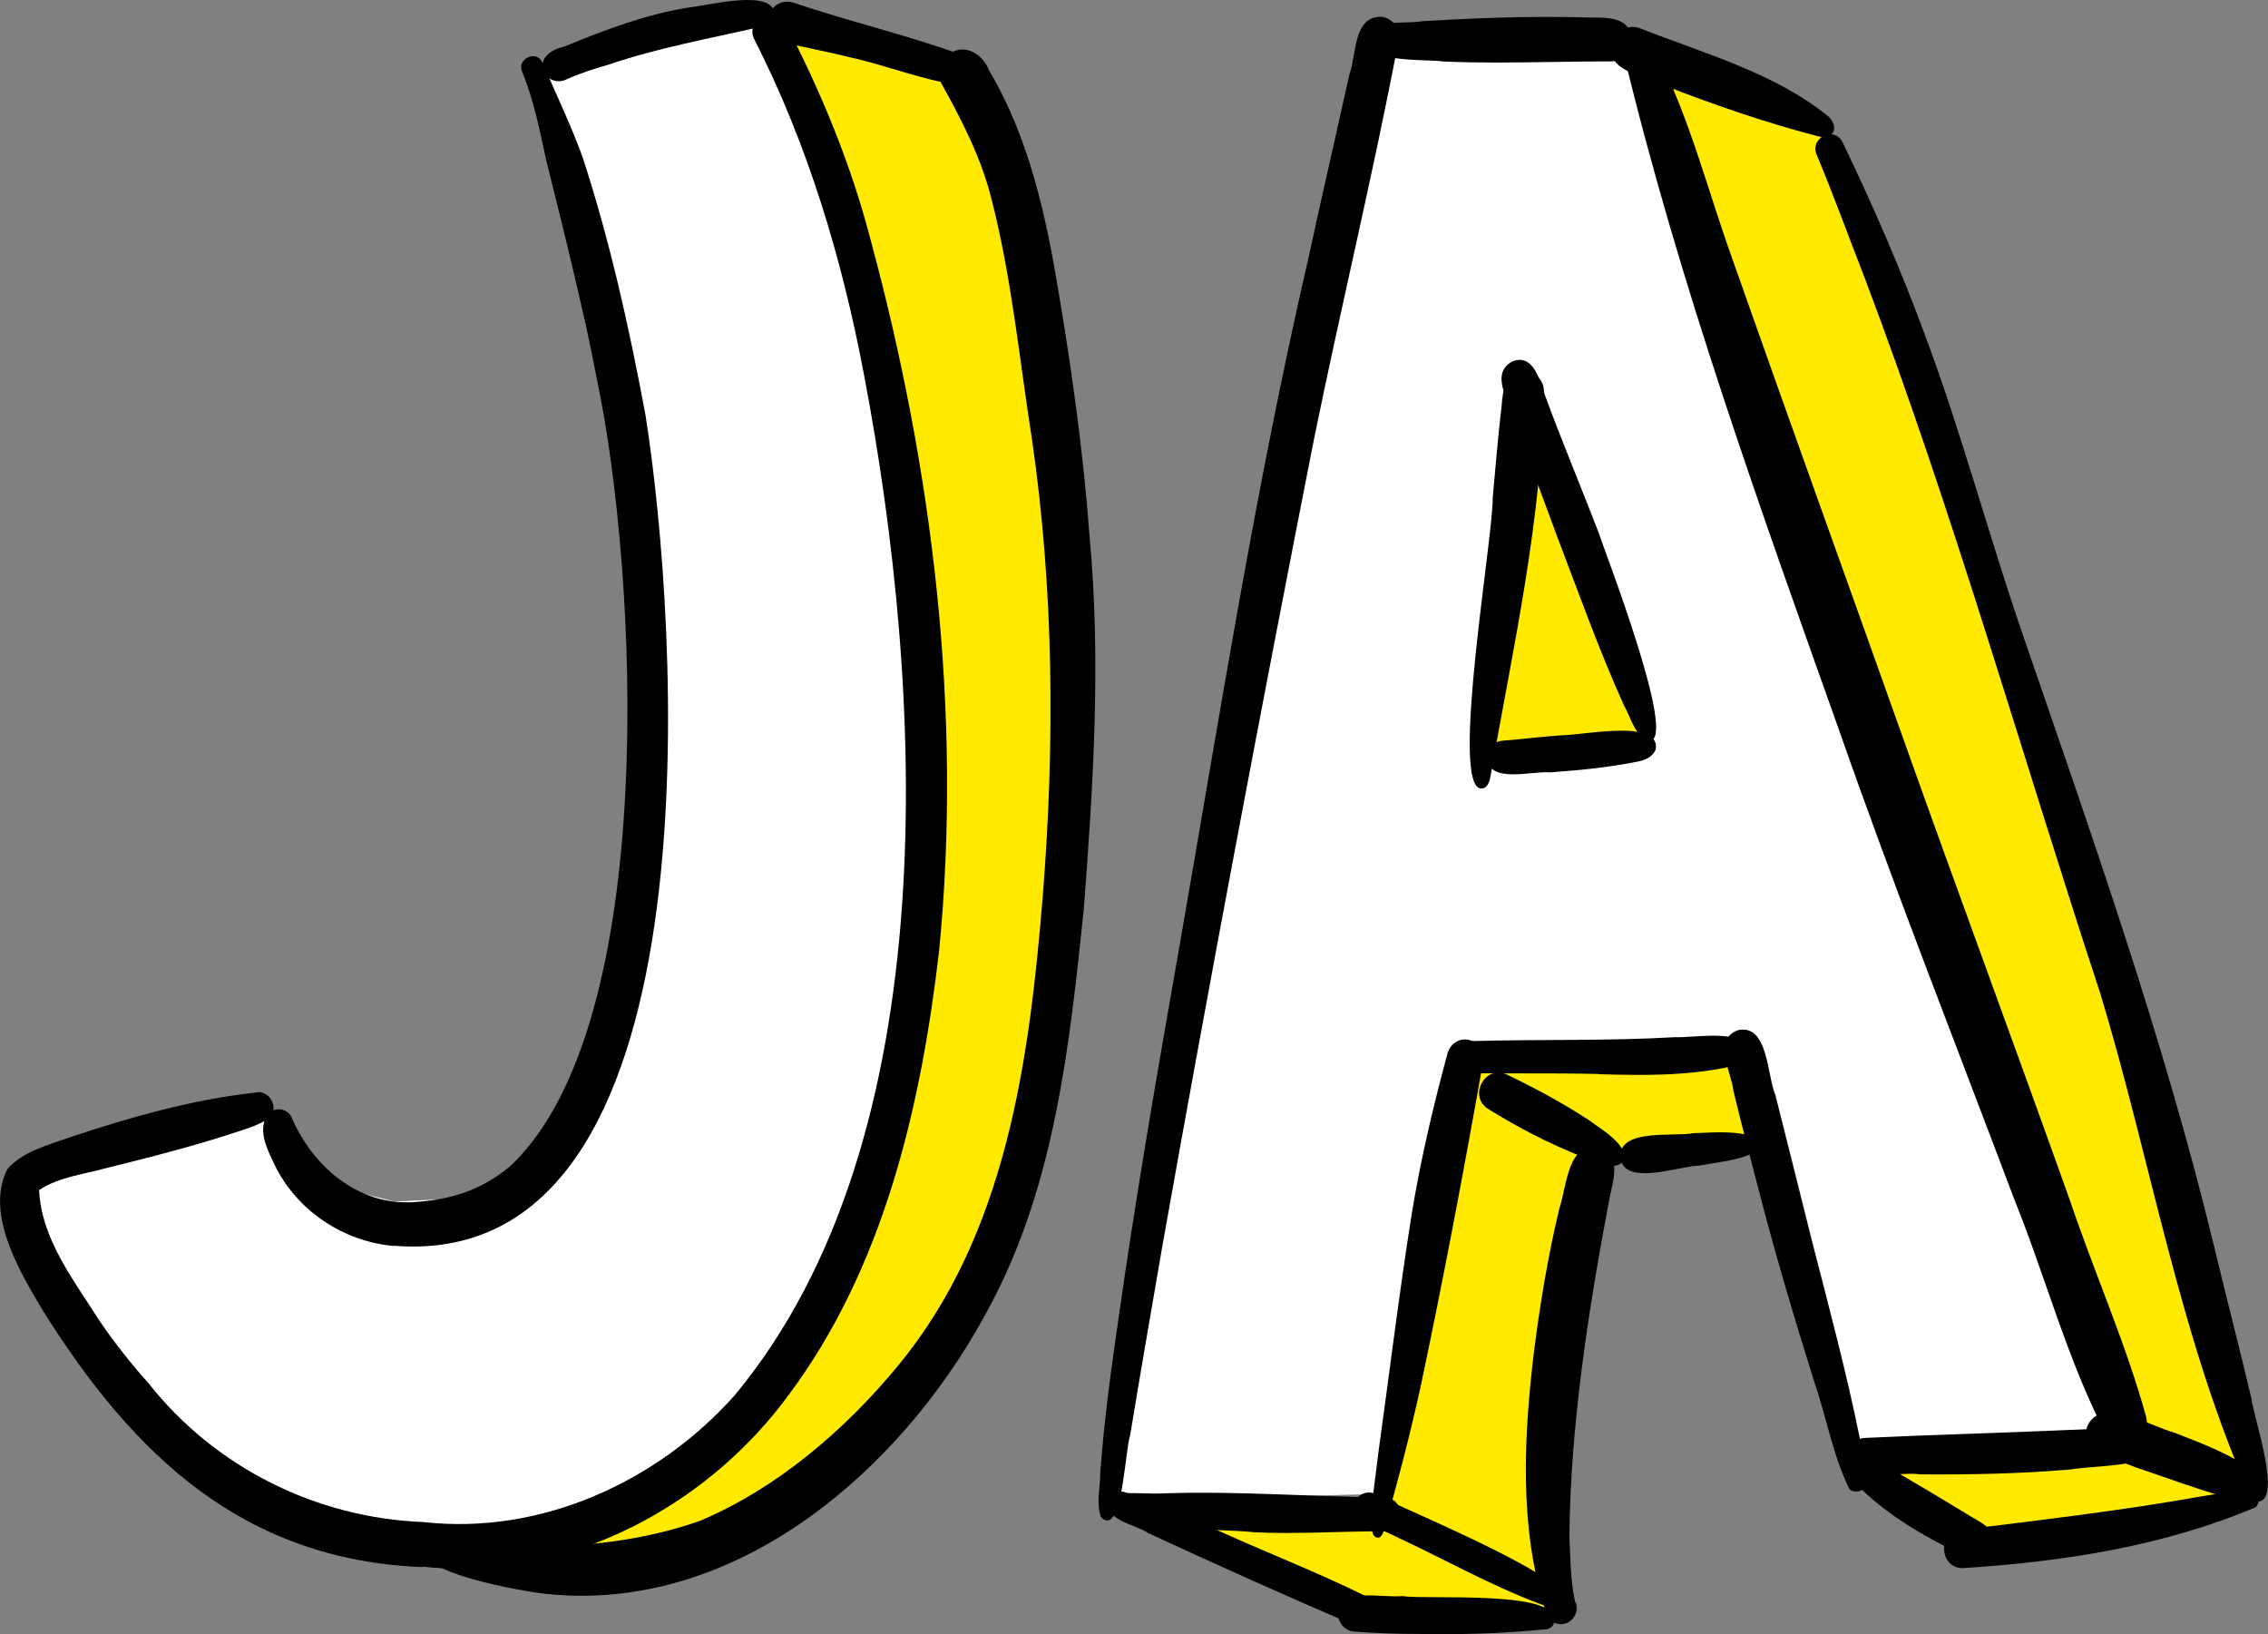 <?xml version="1.0" encoding="UTF-8"?>
<svg id="Layer_2" data-name="Layer 2" xmlns="http://www.w3.org/2000/svg" viewBox="0 0 195.44 140.8">
  <rect x="0" y="0" width="195.44" height="140.8" fill="#808080" stroke="none"/>
  <defs>
    <style>
      .cls-1 {
        fill: #ffea00;
      }

      .cls-1, .cls-2, .cls-3 {
        stroke-width: 0px;
      }

      .cls-2 {
        fill: #000;
      }

      .cls-3 {
        fill: #fff;
      }
    </style>
  </defs>
  <g id="Vector_layer" data-name="Vector layer">
    <path class="cls-3" d="M139.95,4.8l-21.77-1.04-22.67,125.58,22.99-.61,7.37-37.8,24.27.38,10.01,34.44,22.95-2.16L139.95,4.8Z"/>
    <polygon class="cls-1" points="131.76 36.65 127.47 65.57 141.96 64.33 131.76 36.65"/>
    <g>
      <polygon class="cls-1" points="126.44 90.92 119.01 130.35 99.69 130.35 116.67 139.13 133.98 138.66 137.13 100.05 151.92 98.46 149.83 90.36 126.44 90.92"/>
      <polygon class="cls-1" points="192.53 120.61 171.22 48.74 156.44 10.55 142.27 3.75 150.92 36.46 182.96 124.43 160.7 125.95 169.47 133.06 194.25 128.61 192.53 120.61"/>
    </g>
    <polygon class="cls-1" points="73.31 2.8 83.91 5.4 89.7 23.86 91.88 49.97 91.88 82.3 87.34 104.43 80.42 117.46 69.17 128.61 55.35 135.13 44.48 134.44 57.57 127.1 66.69 118.2 73.71 106.71 77.07 94.75 78.96 83.82 79.5 70.89 79.5 56.15 77.86 44.59 74.89 25.64 70.55 11.8 65.46 2.33 70.55 2.31 73.31 2.8"/>
    <polygon class="cls-3" points="66.64 .82 46.88 6.17 50.29 27.15 54.7 47.41 55.26 72.64 51.6 90.92 43.71 103.06 33.97 103.53 27.64 101.93 23.06 96.44 .63 100.73 7.63 117.13 22.68 130.05 37.62 132.46 54.98 129.23 68.51 115.85 75.32 99.32 79.5 81.5 79.5 66.64 79.5 51.51 76.97 37.13 74.15 24.17 70.77 8.51 66.64 .82"/>
    <path class="cls-2" d="M33.93,107.36c-4.37-.39-8.38-3.06-10.29-7.04-.55-1.17-1.3-2.58-.8-3.88.41-1.16,1.96-1.11,2.33-.05,1.93,4.36,6.02,7.72,10.99,7.15,3.05-.24,5.64-1.18,7.93-3.17,12.84-12.34,10.85-51.03,7.36-67.63-1.23-6.36-2.82-12.64-4.38-18.93-.56-2.58-1.07-5.19-2.08-7.64-.47-1.09,1.25-1.94,1.77-.75,1.16,2.71,2.45,5.37,3.45,8.14,2.36,7.24,4.02,14.71,5.41,22.19,2.82,17.77,6.46,71.65-20.02,71.66-.55,0-1.11-.02-1.68-.07Z"/>
    <path class="cls-2" d="M36.41,135.03c-15.4-.61-24.86-9.58-32.67-22.03-2-3.36-5.07-8.39-3.1-12.27,1.33-1.53,3.46-2.04,5.3-2.71,5.21-1.73,10.56-3.27,16.03-3.87,1.28-.34,2.23,1.47,1.1,2.29-.7.42-1.5.73-2.26.96-3.83,1.29-7.74,2.28-11.66,3.25-1.94.54-4.06.76-5.78,1.89.2,4.23,2.95,7.7,5.12,11.14,1.28,1.9,2.81,3.84,4.32,5.52,5.73,7.26,14.46,11.6,23.7,11.95,10.06,1.13,20.11-3.43,26.77-10.89,18.5-22.21,16.29-61,11.2-87.84-1.9-10.09-4.85-19.95-9.51-29.1-.74-1.59,1.77-3.02,2.69-1.35,3.1,5.95,5.67,12.18,7.36,18.68,5.36,19.86,7.92,40.71,5.91,61.24-1.56,13.44-4.76,27.33-13,38.35-6.53,8.88-17.17,14.93-28.25,14.93-1.09,0-2.18-.06-3.27-.18Z"/>
    <path class="cls-2" d="M46.88,6.17c-.5-1.23.71-1.94,1.76-2.16,3.45-1.43,6.96-2.75,10.66-3.36,1.57-.14,6.62-1.49,7.34.17.25.77-.54,1.32-1.19,1.51-4.34,1-8.71,1.78-12.95,3.22-1.3.37-2.59.79-3.83,1.35-.17.07-.34.1-.52.1-.54,0-1.06-.3-1.28-.83Z"/>
    <path class="cls-2" d="M94.86,130.68c-.41-1.17-.05-2.5-.05-3.73.31-4.29.88-8.55,1.5-12.81,1.54-10.93,3.43-21.81,5.34-32.68,3.45-19.74,6.55-39.55,11.07-59.08,1.15-5.33,2.39-10.64,3.56-15.97.64-1.72.3-5.05,2.8-4.96.91.12,1.61,1.01,1.46,1.93-2.2,11.6-4.99,23.04-7.34,34.61-4.54,23.09-8.91,46.18-13.03,69.34-.94,5.46-1.89,10.91-2.79,16.38-.4,1.17-.62,7.3-1.96,7.3-.17,0-.36-.1-.57-.32Z"/>
    <path class="cls-2" d="M124.47,5.31c-1.57-.28-7.67.29-6.53-2.48,1.11-1.19,3.1-.75,4.59-1,4.68-.28,9.36-.46,14.04-.33,1.51.06,3.85-.26,4.01,1.81.06.96-.72,1.98-1.73,1.98-1.68,0-3.36.02-5.04.05-1.61.02-3.21.05-4.82.05-1.51,0-3.02-.02-4.52-.09Z"/>
    <path class="cls-2" d="M181.48,123.6c-3.33-6.41-5.18-13.5-7.88-20.2-5.08-13.48-10.36-26.88-15.12-40.48-6.8-19.12-13.78-38.45-18.53-58.14-.57-2.77,1.85-2.47,2.79-.22,2.84,5.56,4.37,11.67,6.46,17.52,4.83,13.73,9.78,27.43,14.66,41.15,4.77,13.43,9.73,26.79,14.51,40.2,2.11,6.25,4.83,12.34,6.58,18.69.3,1.3-.86,2.29-1.99,2.29-.56,0-1.12-.25-1.48-.82Z"/>
    <path class="cls-2" d="M107.89,132.01h.07c-4-.34-8.36-.02-12.09-1.6-.61-.47-.46-1.57.32-1.71.73-.07,1.49-.05,2.26-.03.67.02,1.34.04,2.01,0,6.26-.2,12.5.3,18.76.35,1.91-.01,1.98,2.87.07,2.93-1.49-.01-2.98.03-4.48.07-1.34.04-2.68.07-4.02.07-.97,0-1.93-.02-2.9-.07Z"/>
    <path class="cls-2" d="M159.18,125.49c-.02-.87.68-1.54,1.52-1.59,5.64-.27,11.29-.41,16.94-.66,2.23-.09,4.46-.19,6.7-.27,1.13-.18,3.29.22,2.38,1.78-2.34,1.74-5.66,1.46-8.43,1.88-4.28.36-8.57.44-12.85.41-.51-.09-1.24-.04-2.02,0-.45.03-.93.05-1.38.05-1.46,0-2.76-.26-2.84-1.61Z"/>
    <path class="cls-2" d="M118.51,132.43c-.25-.19-.27-.48-.3-.77-.09-2.13.32-4.25.55-6.36.96-6.88,1.8-13.83,2.89-20.68.76-4.67,1.85-9.27,3.08-13.83.12-.41.34-.76.71-.99,1.14-.74,2.7.38,2.36,1.7-1.65,9.34-3.41,18.66-5.37,27.93-.9,4.11-1.96,8.17-3.12,12.21-.07.31-.23.86-.58.86-.07,0-.14-.02-.23-.07Z"/>
    <path class="cls-2" d="M159.38,128.33c-1.41-2.84-1.99-6.21-3.04-9.27-1.73-5.51-3.38-11.05-4.82-16.65-.73-2.81-1.48-5.62-2.15-8.44-.18-1.66-1.83-4.34.38-5.2,2.63-.61,2.52,3.95,3.25,5.62,1.07,4.21,2.11,8.43,3.17,12.64,1.46,5.68,2.96,11.29,4.09,16.88.2,1.26.81,2.55.68,3.82-.08.48-.54.79-1,.79-.2,0-.39-.05-.55-.18Z"/>
    <path class="cls-2" d="M137.79,92.54c-2.2-.05-4.39-.05-6.59-.05-1.55,0-3.1,0-4.65-.01-1.69-.15-1.61-2.71.1-2.77,5.89-.17,11.8,0,17.69-.34.35.02.94-.02,1.62-.06,2.21-.14,5.35-.28,4.19,2-.38.46-1.07.6-1.63.72-2.39.46-4.83.59-7.26.59-1.16,0-2.31-.03-3.46-.06Z"/>
    <path class="cls-2" d="M127.64,67.95c-2.73-.11,1.06-21.8.99-25.05.24-2.64.46-5.29.77-7.93.09-1.34.34-3.13,2.09-2.98.84.09,1.55.81,1.55,1.67-.16,11.05-2.6,21.88-4.51,32.72-.1.52-.16,1.56-.89,1.56h-.02Z"/>
    <path class="cls-2" d="M141.86,63.76c-1.04-.57-1.33-1.94-1.89-2.92-2.18-4.81-3.95-9.8-5.83-14.73-1.2-3.21-2.37-6.42-3.54-9.64-.35-1.63-2.34-4.16-.31-5.31,1.88-.8,2.45,1.79,2.86,2.94,1.45,3.96,3.1,7.86,4.61,11.8.47,1.49,6.87,17.93,4.38,17.93-.09,0-.18-.02-.29-.06Z"/>
    <path class="cls-2" d="M128.13,65.28c-.02-.79.61-1.42,1.38-1.46,1.73-.13,3.61-.38,5.31-.48.41,0,1.17-.1,2.06-.19,2.55-.27,6.17-.55,5.79,1.45-.27.63-.89.89-1.52,1.02-2.48.5-5.02.75-7.55.93-.44-.04-1.04.02-1.68.08-.5.05-1.03.09-1.52.09-1.18,0-2.18-.27-2.27-1.43Z"/>
    <path class="cls-2" d="M82.73,7.35c-3.2-.43-6.48-1.77-9.53-2.42-1.95-.5-3.93-.82-5.86-1.36-2.16-.7-1.15-4,1.05-3.34,4.73,1.61,9.62,2.74,14.32,4.44,1.87.67,2.77,2.68.23,2.68-.07,0-.14,0-.21,0Z"/>
    <path class="cls-2" d="M156.58,11.72c-4.52-1.18-8.95-2.71-13.3-4.41-1.63-.83-5.02-1.14-4.39-3.67.31-.98,1.39-1.55,2.37-1.23,5.54,2.2,11.66,3.84,16.33,7.65.82.85.49,1.75-.46,1.75-.16,0-.35-.03-.54-.09Z"/>
    <path class="cls-2" d="M191.81,129.01c-2.66-.75-5.23-1.73-7.85-2.6-1.57-.7-4.7-1.09-4.12-3.44,1.09-2.77,5.48-.07,7.43.44,1.96.77,3.94,1.49,5.75,2.57.64.4,1.41.91,1.55,1.71.17,1.12-.68,1.54-1.59,1.54-.41,0-.83-.09-1.18-.22Z"/>
    <path class="cls-2" d="M122.17,133.3c-1.58-.76-3.16-1.51-4.76-2.22-.65-.29-.92-1.09-.63-1.73.3-.63,1.09-.94,1.73-.62,1.12.81,21.47,8.91,15.47,9.93-4.1-1.38-7.93-3.46-11.81-5.36Z"/>
    <path class="cls-2" d="M138.08,100.31c-3.46-1.19-6.77-2.84-9.86-4.77-1.73-1.11-.23-3.83,1.63-2.95,2.62,1.27,4.76,2.42,7.11,3.95,1.07.82,2.47,1.55,3.01,2.83.14.78-.47,1.11-1.11,1.11-.27,0-.55-.06-.77-.17Z"/>
    <path class="cls-2" d="M116.78,140.06c-5.99-2.55-11.93-5.23-17.84-7.96-1.09-.77-3.74-1.04-3.43-2.77.18-.59.84-.95,1.43-.75,2.34.75,4.59,1.74,6.83,2.75,4.64,2.18,9.46,3.99,14.06,6.27,1.89.39,1.24,2.79-.15,2.79-.28,0-.59-.1-.91-.32Z"/>
    <path class="cls-2" d="M122.23,140.79c-1.84,0-3.66-.06-5.48-.2-1.32-.03-1.98-1.78-.96-2.65.98-.56,2.18-.49,3.35-.43.6.03,1.2.06,1.76.02,1.92.34,14.22-.62,12.98,2.4-.13.33-.52.52-.86.47-2.93.3-5.89.41-8.84.41-.65,0-1.3,0-1.95-.02Z"/>
    <path class="cls-2" d="M133.15,138.71c-2.26-7.2-1.84-14.95-.95-22.35.53-4.12,1.21-8.22,2.18-12.26.64-1.85.69-5.79,3.48-5.24,2.07.73,1,3.22.76,4.79-1.77,9.4-3.3,19.26-3.38,28.77.08,1.85.1,3.73.47,5.54.41.7-.01,1.64-.75,1.91-.15.05-.3.08-.45.08-.67,0-1.32-.51-1.37-1.23Z"/>
    <path class="cls-2" d="M139.63,99.72c-.15-2.52,4.62-1.75,6.31-2.08,1.11,0,6.89-.6,5.2,1.68-1.42.7-3.13.81-4.66,1.11-1.04.01-3.13.66-4.74.66-1.11,0-1.99-.31-2.11-1.37Z"/>
    <path class="cls-2" d="M169.99,134.38c-3.7-1.69-7.41-3.74-10.22-6.7-.46-.62-.41-1.63.39-1.94.54-.22,1.13.06,1.62.27,1.47.65,2.81,1.55,4.21,2.34,1.32.78,2.62,1.58,3.93,2.37,1.03.58,2.56,1.44,1.91,2.84-.26.57-.83.88-1.41.88-.14,0-.29-.02-.44-.06Z"/>
    <path class="cls-2" d="M168.79,131.85c7-.87,14.05-1.68,21-2.93,1.05-.1,6.05-1.41,4.63.93-7.93,3.38-16.75,4.74-25.33,5.27-1.89-.04-2.18-2.89-.3-3.28Z"/>
    <path class="cls-2" d="M194.09,129.31c-6.22-13.8-8.71-29.23-13.11-43.74-6.76-20.52-12.64-41.41-20.29-61.61-1.39-3.58-2.68-7.12-4.14-10.63-.64-1.43,1.52-2.54,2.24-1.05,2.62,5.43,5.01,10.95,7.09,16.59,3.2,8.55,5.52,17.39,8.5,26.02,5.95,17.31,12.1,34.68,16.41,52.48,1.05,4.39,2.19,8.75,3.21,13.09.18,1.6,2.74,8.92.54,8.92-.13,0-.28-.03-.45-.08Z"/>
    <path class="cls-2" d="M47.18,137.36c-2.03-.24-11.53-1.77-10.95-4.3.21-.61.88-.8,1.39-.61,7.46,1.27,15.46,1.11,22.66-1.39,6.65-2.79,12.54-7.85,17.07-13.34,9.38-11.32,11.35-26.36,12.51-40.52,1.04-13.1.96-26.32-.93-39.34-1.09-6.93-1.75-13.95-3.5-20.75-.88-3.51-2.54-6.74-4.29-9.89-.5-.89-.11-2.08.71-2.62,1.36-.87,2.84.08,3.37,1.45,3.52,5.93,4.96,12.74,6.06,19.46,1.15,6.86,2.09,13.75,2.61,20.68,1,10.73.32,21.48-.5,32.19-1.21,11.59-2.48,23.62-8.03,34.05-6.82,13.05-19.93,25.07-35.24,25.07-.97,0-1.95-.05-2.94-.15Z"/>
  </g>
</svg>